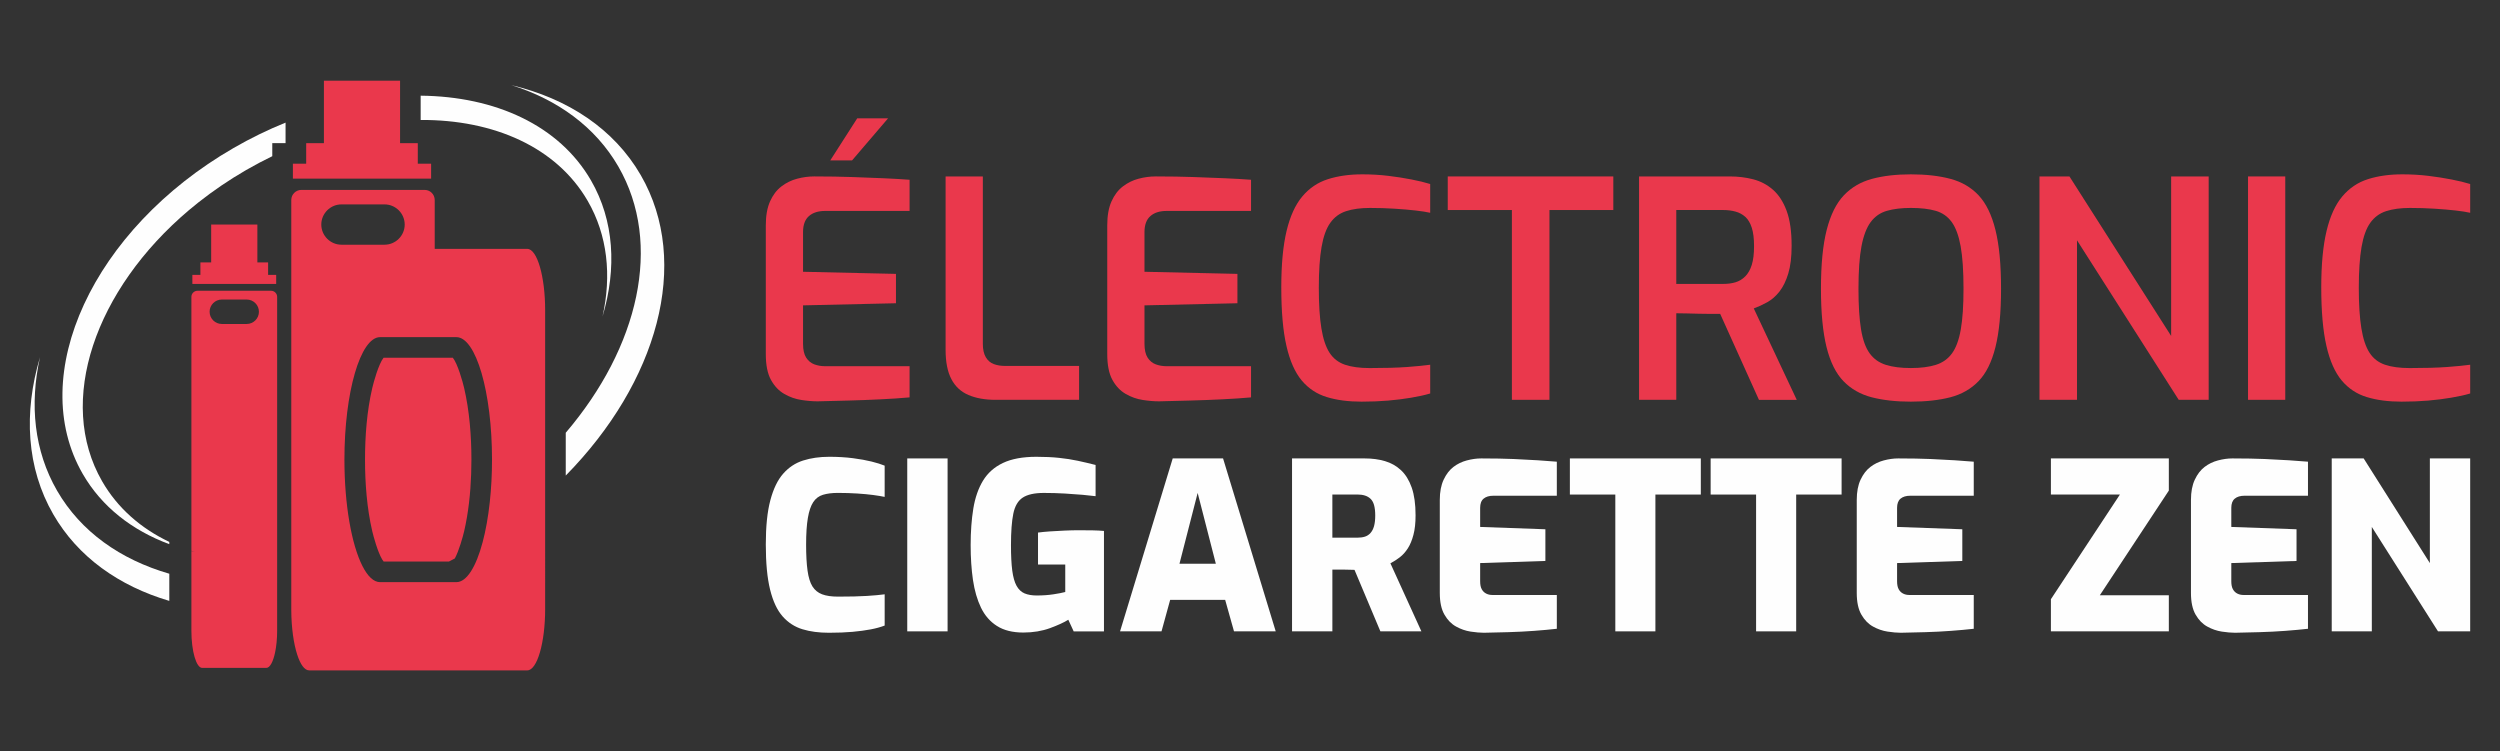 <?xml version="1.0" encoding="utf-8"?>
<!-- Generator: Adobe Illustrator 16.0.0, SVG Export Plug-In . SVG Version: 6.00 Build 0)  -->
<!DOCTYPE svg PUBLIC "-//W3C//DTD SVG 1.1//EN" "http://www.w3.org/Graphics/SVG/1.1/DTD/svg11.dtd">
<svg version="1.1" id="Calque_1" xmlns="http://www.w3.org/2000/svg" xmlns:xlink="http://www.w3.org/1999/xlink" x="0px" y="0px"
	 width="233px" height="70px" viewBox="0 0 233 70" enable-background="new 0 0 233 70" xml:space="preserve">
<rect x="0" y="0" width="233" height="70" fill="#333333" stroke="none"/>
<g>
	<g>
		<path fill-rule="evenodd" clip-rule="evenodd" fill="#FEFEFE" d="M39.206,11.181c6.82-0.037,12.679,2.541,15.574,7.554
			c1.846,3.194,2.229,6.941,1.376,10.762c1.336-4.482,1.087-8.938-1.071-12.675c-2.97-5.142-8.925-7.838-15.879-7.905V11.181z"/>
		<path fill-rule="evenodd" clip-rule="evenodd" fill="#FEFEFE" d="M57.633,15.527c4.16,7.208,1.896,16.836-4.905,24.805v3.99
			c8.543-8.688,11.712-19.827,6.995-27.994c-2.495-4.319-6.809-7.146-12.07-8.396C51.972,9.283,55.499,11.833,57.633,15.527z"/>
		<path fill-rule="evenodd" clip-rule="evenodd" fill="#FEFEFE" d="M15.778,53.471c-4.538-1.313-8.249-3.91-10.46-7.742
			C3.186,42.033,2.741,37.707,3.73,33.29c-1.546,5.179-1.257,10.331,1.238,14.651c2.292,3.969,6.123,6.678,10.811,8.063V53.471z"/>
		<g>
			<polygon fill="#EA384C" points="25.225,26.462 25.74,26.462 25.74,25.618 25.225,25.618 24.987,25.618 24.987,24.457 
				23.987,24.457 23.987,20.927 21.834,20.927 19.681,20.927 19.681,24.457 18.678,24.457 18.678,25.618 17.929,25.618 
				17.929,26.462 21.834,26.462 			"/>
			<path fill="#EA384C" d="M25.262,27.099h-0.038h-3.391h-3.425c-0.316,0-0.57,0.255-0.57,0.57v2.776v3.449v0.186v17.254
				c0.103,0.035,0.209,0.068,0.315,0.104c-0.106-0.027-0.212-0.053-0.315-0.08v2.607v2.553v2.264c0,1.908,0.453,3.465,1.008,3.465
				h2.988h2.987c0.34,0,0.64-0.58,0.823-1.467c0.117-0.563,0.186-1.254,0.186-1.998v-1.775v-2.658V34.08v-0.186v-3.449v-2.776
				C25.83,27.354,25.575,27.099,25.262,27.099z M22.995,30.194h-1.161h-1.162c-0.625,0-1.137-0.511-1.137-1.138
				c0-0.626,0.512-1.139,1.137-1.139h1.162h1.161c0.626,0,1.137,0.513,1.137,1.14C24.132,29.684,23.622,30.194,22.995,30.194z"/>
			<path fill="#EA384C" d="M49.146,23.196h-8.631v-4.559c0-0.517-0.421-0.938-0.938-0.938H28.086c-0.517,0-0.939,0.422-0.939,0.938
				v4.581v0.338v5.353v0.305v24.997v2.557c0,0.041,0,0.084,0,0.125c0.012,1.629,0.22,3.094,0.552,4.115
				c0.293,0.912,0.683,1.471,1.111,1.471h20.335c0.915,0,1.663-2.57,1.663-5.711V46.15v-3.736V28.909
				C50.809,25.766,50.061,23.196,49.146,23.196z M29.944,20.927c0-1.031,0.847-1.877,1.877-1.877h4.021
				c1.031,0,1.876,0.846,1.876,1.878s-0.846,1.879-1.876,1.879h-4.021C30.791,22.807,29.944,21.96,29.944,20.927z M45.856,42.84
				c0,1.389-0.074,2.721-0.207,3.951c-0.151,1.395-0.379,2.662-0.666,3.738c-0.608,2.287-1.482,3.727-2.449,3.727h-4.865h-2.246
				c-0.597,0-1.159-0.547-1.644-1.504C32.776,50.781,32.1,47.07,32.1,42.84v-0.006c0-6.281,1.493-11.413,3.323-11.413h7.111
				c1.827,0,3.322,5.132,3.322,11.413V42.84z"/>
			<path fill="#EA384C" d="M42.203,33.339h-6.452c-0.464,0.586-0.923,2.255-1.055,2.821c-0.499,2.141-0.676,4.479-0.676,6.674v0.006
				c0,2.195,0.177,4.535,0.676,6.676c0.12,0.508,0.501,1.906,0.915,2.611c0.046,0.078,0.093,0.148,0.141,0.207h6.093
				c0.184-0.094,0.363-0.189,0.546-0.287c0.392-0.725,0.752-2.043,0.867-2.531c0.098-0.424,0.185-0.855,0.259-1.293
				c0.303-1.77,0.42-3.621,0.42-5.383v-0.006c0-2.195-0.181-4.533-0.679-6.674C43.125,35.594,42.667,33.925,42.203,33.339z"/>
		</g>
		<polygon fill-rule="evenodd" clip-rule="evenodd" fill="#EA384C" points="37.286,8.962 37.286,7.521 30.189,7.521 30.189,10.195 
			30.189,12.648 30.189,13.343 28.537,13.343 28.537,15.257 27.298,15.257 27.298,16.648 40.179,16.648 40.179,15.257 
			38.938,15.257 38.938,13.343 37.286,13.343 37.286,11.259 		"/>
		<path fill-rule="evenodd" clip-rule="evenodd" fill="#FEFEFE" d="M9.523,44.863c-4.3-7.445-0.673-17.878,8.097-25.286
			c0.287-0.24,0.576-0.477,0.869-0.71c1.375-1.086,2.858-2.099,4.452-3.02c0.807-0.465,1.619-0.895,2.435-1.289v-1.221h1.238v-1.909
			c-1.631,0.658-3.256,1.449-4.854,2.371C8.678,21.352,2.388,34.95,7.712,44.17c1.769,3.064,4.598,5.258,8.066,6.547v-0.211
			C13.123,49.24,10.958,47.352,9.523,44.863z"/>
	</g>
	<g>
		<g>
			<path fill="#EA384C" d="M76.197,37.404c-0.451,0-0.955-0.041-1.509-0.127c-0.556-0.084-1.087-0.271-1.595-0.564
				c-0.507-0.291-0.92-0.729-1.24-1.311c-0.321-0.584-0.48-1.383-0.48-2.398V20.986c0-0.884,0.132-1.622,0.395-2.215
				c0.264-0.592,0.616-1.057,1.058-1.395c0.441-0.34,0.932-0.579,1.468-0.72c0.537-0.143,1.067-0.213,1.593-0.213
				c1.316,0,2.501,0.021,3.553,0.058c1.054,0.038,2.017,0.074,2.893,0.112c0.874,0.038,1.687,0.085,2.44,0.141v2.906h-7.87
				c-0.641,0-1.143,0.159-1.509,0.479c-0.367,0.321-0.55,0.818-0.55,1.494v3.696l8.661,0.197v2.737l-8.661,0.197v3.582
				c0,0.564,0.099,0.996,0.296,1.298c0.197,0.301,0.452,0.508,0.761,0.62c0.312,0.112,0.635,0.17,0.974,0.17h7.898v2.906
				c-0.827,0.074-1.731,0.137-2.709,0.182c-0.977,0.049-1.97,0.086-2.975,0.113C78.083,37.363,77.118,37.387,76.197,37.404z
				 M77.38,14.95l2.513-3.922h2.875l-3.356,3.922H77.38z"/>
			<path fill="#EA384C" d="M92.785,37.264c-0.978,0-1.82-0.15-2.525-0.451s-1.237-0.795-1.593-1.482
				c-0.359-0.685-0.537-1.593-0.537-2.721V16.444H91.6v15.601c0,0.527,0.094,0.944,0.281,1.256c0.188,0.311,0.438,0.521,0.748,0.634
				c0.31,0.115,0.653,0.169,1.03,0.169h6.912v3.16H92.785z"/>
			<path fill="#EA384C" d="M108.019,37.404c-0.451,0-0.956-0.041-1.509-0.127c-0.556-0.084-1.087-0.271-1.596-0.564
				c-0.507-0.291-0.92-0.729-1.239-1.311c-0.321-0.584-0.479-1.383-0.479-2.398V20.986c0-0.884,0.131-1.622,0.395-2.215
				c0.264-0.592,0.616-1.057,1.058-1.395c0.441-0.34,0.931-0.579,1.467-0.72c0.536-0.143,1.067-0.213,1.595-0.213
				c1.314,0,2.5,0.021,3.553,0.058c1.055,0.038,2.018,0.074,2.893,0.112c0.874,0.038,1.687,0.085,2.44,0.141v2.906h-7.872
				c-0.64,0-1.143,0.159-1.507,0.479c-0.368,0.321-0.552,0.818-0.552,1.494v3.696l8.662,0.197v2.737l-8.662,0.197v3.582
				c0,0.564,0.099,0.996,0.297,1.298c0.196,0.301,0.451,0.508,0.761,0.62c0.313,0.112,0.635,0.17,0.974,0.17h7.899v2.906
				c-0.828,0.074-1.731,0.137-2.709,0.182c-0.979,0.049-1.972,0.086-2.978,0.113C109.903,37.363,108.938,37.387,108.019,37.404z"/>
			<path fill="#EA384C" d="M126.892,37.434c-1.225,0-2.301-0.141-3.231-0.426c-0.929-0.281-1.712-0.797-2.342-1.549
				c-0.629-0.753-1.104-1.824-1.422-3.218c-0.322-1.39-0.481-3.215-0.481-5.472c0-2.125,0.165-3.873,0.493-5.246
				s0.818-2.445,1.468-3.217s1.443-1.308,2.385-1.607c0.938-0.301,2.011-0.451,3.215-0.451c0.828,0,1.63,0.047,2.412,0.141
				c0.779,0.094,1.504,0.208,2.171,0.339s1.247,0.271,1.734,0.422v2.682c-0.319-0.076-0.771-0.146-1.353-0.213
				c-0.584-0.066-1.241-0.122-1.977-0.169c-0.732-0.047-1.492-0.07-2.282-0.07c-0.865,0-1.604,0.099-2.216,0.297
				c-0.611,0.197-1.104,0.56-1.48,1.086c-0.377,0.525-0.648,1.278-0.817,2.256c-0.172,0.979-0.256,2.249-0.256,3.809
				c0,1.543,0.08,2.803,0.241,3.781c0.16,0.978,0.414,1.734,0.76,2.27c0.35,0.535,0.828,0.907,1.441,1.114
				c0.61,0.207,1.375,0.311,2.299,0.311c1.409,0,2.565-0.032,3.47-0.098c0.901-0.066,1.625-0.138,2.17-0.213v2.679
				c-0.525,0.154-1.122,0.285-1.79,0.396c-0.667,0.113-1.383,0.203-2.143,0.268C128.598,37.4,127.773,37.434,126.892,37.434z"/>
			<path fill="#EA384C" d="M140.909,37.264V19.575h-5.979v-3.131h15.431v3.131h-5.951v17.688H140.909z"/>
			<path fill="#EA384C" d="M152.759,37.264V16.444h8.463c0.771,0,1.499,0.091,2.187,0.269c0.687,0.179,1.298,0.504,1.834,0.973
				c0.537,0.471,0.959,1.124,1.27,1.961c0.31,0.838,0.466,1.924,0.466,3.259c0,1.035-0.104,1.895-0.31,2.581
				c-0.208,0.687-0.48,1.246-0.818,1.679c-0.34,0.434-0.72,0.766-1.144,1.002c-0.423,0.234-0.842,0.427-1.255,0.578l4.005,8.519
				h-3.524l-3.611-8.011c-0.264,0-0.569,0-0.917,0s-0.71-0.005-1.087-0.015c-0.376-0.009-0.743-0.019-1.101-0.028
				c-0.356-0.009-0.688-0.015-0.987-0.015v8.068H152.759z M156.229,26.46h4.401c0.414,0,0.79-0.052,1.129-0.155
				s0.639-0.287,0.903-0.55c0.261-0.264,0.464-0.621,0.604-1.072c0.142-0.451,0.211-1.034,0.211-1.749
				c0-0.696-0.069-1.265-0.211-1.708c-0.141-0.441-0.344-0.779-0.604-1.015c-0.265-0.235-0.57-0.399-0.919-0.493
				c-0.347-0.095-0.718-0.143-1.113-0.143h-4.401V26.46z"/>
			<path fill="#EA384C" d="M178.091,37.434c-1.393,0-2.609-0.139-3.652-0.408c-1.045-0.273-1.919-0.771-2.625-1.496
				c-0.704-0.725-1.23-1.782-1.58-3.173c-0.346-1.393-0.521-3.207-0.521-5.446c0-2.256,0.177-4.084,0.536-5.486
				c0.356-1.4,0.889-2.473,1.593-3.216c0.706-0.743,1.579-1.255,2.624-1.538c1.045-0.281,2.252-0.422,3.625-0.422
				c1.412,0,2.643,0.141,3.694,0.422c1.055,0.283,1.928,0.795,2.624,1.538c0.695,0.743,1.218,1.815,1.565,3.216
				c0.35,1.402,0.523,3.23,0.523,5.486c0,2.239-0.174,4.054-0.523,5.446c-0.348,1.391-0.873,2.448-1.579,3.173
				c-0.703,0.725-1.58,1.223-2.623,1.496C180.728,37.295,179.503,37.434,178.091,37.434z M178.091,34.302
				c0.921,0,1.697-0.098,2.326-0.297c0.63-0.197,1.135-0.554,1.51-1.071c0.376-0.518,0.649-1.26,0.818-2.229
				c0.171-0.968,0.254-2.232,0.254-3.794c0-1.653-0.089-2.976-0.268-3.963s-0.456-1.739-0.833-2.256
				c-0.377-0.519-0.874-0.866-1.495-1.045c-0.619-0.178-1.392-0.268-2.313-0.268c-0.866,0-1.608,0.09-2.228,0.268
				c-0.622,0.179-1.124,0.526-1.511,1.045c-0.386,0.517-0.672,1.269-0.861,2.256c-0.188,0.987-0.281,2.31-0.281,3.963
				c0,1.562,0.08,2.826,0.24,3.794c0.161,0.97,0.429,1.712,0.805,2.229s0.879,0.874,1.508,1.071
				C176.394,34.204,177.17,34.302,178.091,34.302z"/>
			<path fill="#EA384C" d="M190.079,37.264V16.444h2.793l9.479,14.866V16.444h3.498v20.819h-2.794l-9.478-14.866v14.866H190.079z"/>
			<path fill="#EA384C" d="M209.516,37.264V16.444h3.47v20.819H209.516z"/>
			<path fill="#EA384C" d="M223.818,37.434c-1.224,0-2.3-0.141-3.23-0.426c-0.931-0.281-1.712-0.797-2.343-1.549
				c-0.628-0.753-1.104-1.824-1.422-3.218c-0.321-1.39-0.482-3.215-0.482-5.472c0-2.125,0.167-3.873,0.495-5.246
				s0.817-2.445,1.467-3.217s1.443-1.308,2.385-1.607c0.938-0.301,2.011-0.451,3.215-0.451c0.828,0,1.631,0.047,2.412,0.141
				c0.779,0.094,1.505,0.208,2.171,0.339c0.668,0.131,1.248,0.271,1.735,0.422v2.682c-0.319-0.076-0.771-0.146-1.353-0.213
				c-0.584-0.066-1.241-0.122-1.977-0.169c-0.732-0.047-1.493-0.07-2.283-0.07c-0.864,0-1.604,0.099-2.216,0.297
				c-0.611,0.197-1.104,0.56-1.481,1.086c-0.376,0.525-0.646,1.278-0.816,2.256c-0.169,0.979-0.256,2.249-0.256,3.809
				c0,1.543,0.081,2.803,0.242,3.781c0.158,0.978,0.413,1.734,0.76,2.27c0.35,0.535,0.828,0.907,1.44,1.114
				c0.61,0.207,1.376,0.311,2.3,0.311c1.409,0,2.565-0.032,3.469-0.098c0.902-0.066,1.626-0.138,2.171-0.213v2.679
				c-0.525,0.154-1.123,0.285-1.792,0.396c-0.667,0.113-1.381,0.203-2.142,0.268C225.525,37.4,224.701,37.434,223.818,37.434z"/>
		</g>
		<g>
			<path fill="#FEFEFE" d="M77.26,58.973c-0.93,0-1.751-0.107-2.465-0.326c-0.718-0.217-1.334-0.613-1.849-1.193
				c-0.512-0.578-0.905-1.414-1.172-2.498c-0.269-1.086-0.401-2.492-0.401-4.215c0-1.68,0.139-3.053,0.423-4.117
				c0.282-1.063,0.679-1.889,1.195-2.475c0.514-0.586,1.131-0.996,1.858-1.229c0.724-0.23,1.534-0.348,2.432-0.348
				c0.811,0,1.549,0.045,2.215,0.131c0.667,0.086,1.245,0.193,1.736,0.314c0.494,0.123,0.898,0.25,1.218,0.381v2.912
				c-0.275-0.059-0.631-0.117-1.064-0.176c-0.434-0.057-0.934-0.105-1.5-0.141c-0.563-0.035-1.165-0.055-1.801-0.055
				c-0.536,0-0.997,0.059-1.38,0.174c-0.382,0.115-0.687,0.346-0.911,0.686s-0.392,0.83-0.499,1.465
				c-0.11,0.639-0.165,1.471-0.165,2.498c0,0.971,0.044,1.775,0.132,2.412s0.239,1.129,0.456,1.479
				c0.217,0.346,0.518,0.592,0.901,0.736c0.382,0.145,0.88,0.217,1.488,0.217c1.099,0,1.995-0.021,2.682-0.064
				c0.688-0.045,1.243-0.094,1.662-0.152v2.912c-0.376,0.145-0.812,0.264-1.302,0.357c-0.493,0.094-1.059,0.17-1.695,0.229
				C78.814,58.943,78.084,58.973,77.26,58.973z"/>
			<path fill="#FEFEFE" d="M84.556,58.842V42.725h3.759v16.117H84.556z"/>
			<path fill="#FEFEFE" d="M95.375,58.953c-1.001,0-1.819-0.205-2.455-0.611c-0.639-0.404-1.134-0.973-1.49-1.703
				c-0.353-0.732-0.603-1.594-0.75-2.586c-0.144-0.99-0.215-2.074-0.215-3.246c0-1.262,0.083-2.396,0.249-3.412
				c0.167-1.014,0.468-1.879,0.901-2.594c0.437-0.717,1.054-1.27,1.858-1.652c0.803-0.383,1.842-0.576,3.117-0.576
				c0.795,0,1.503,0.033,2.119,0.1c0.613,0.064,1.194,0.154,1.737,0.27c0.544,0.117,1.097,0.248,1.663,0.391v2.91
				c-0.32-0.041-0.727-0.086-1.219-0.129s-1.046-0.084-1.661-0.119c-0.617-0.035-1.266-0.055-1.944-0.055
				c-0.87,0-1.524,0.146-1.967,0.436c-0.441,0.289-0.733,0.789-0.878,1.498s-0.217,1.688-0.217,2.934c0,0.971,0.04,1.76,0.119,2.367
				c0.08,0.607,0.214,1.082,0.402,1.422c0.19,0.34,0.438,0.576,0.749,0.707c0.31,0.129,0.684,0.193,1.12,0.193
				c0.565,0,1.081-0.035,1.553-0.107c0.471-0.07,0.844-0.145,1.116-0.217v-2.563h-2.539v-2.977c0.318-0.043,0.691-0.078,1.119-0.109
				c0.426-0.027,0.876-0.055,1.345-0.074c0.474-0.023,0.902-0.033,1.294-0.033c0.505,0,0.95,0.004,1.335,0.01
				c0.383,0.008,0.734,0.025,1.054,0.055v9.361h-2.823l-0.5-1.086c-0.391,0.246-0.96,0.508-1.704,0.783
				C97.115,58.814,96.285,58.953,95.375,58.953z"/>
			<path fill="#FEFEFE" d="M104.389,58.842l4.908-16.117h4.692l4.908,16.117h-3.888l-0.823-2.932h-5.128l-0.805,2.932H104.389z
				 M109.926,52.543h3.391l-1.695-6.604L109.926,52.543z"/>
			<path fill="#FEFEFE" d="M120.418,58.842V42.725h6.776c0.682,0,1.308,0.082,1.88,0.25c0.571,0.166,1.073,0.449,1.5,0.848
				c0.426,0.398,0.76,0.939,0.998,1.619s0.359,1.543,0.359,2.584c0,0.711-0.064,1.314-0.197,1.813
				c-0.13,0.502-0.304,0.922-0.521,1.262c-0.217,0.34-0.467,0.619-0.749,0.836s-0.576,0.404-0.878,0.564l2.888,6.342h-3.822
				l-2.412-5.732c-0.146,0-0.31-0.004-0.487-0.012c-0.183-0.008-0.359-0.012-0.533-0.012c-0.175,0-0.351,0-0.531,0
				c-0.184,0-0.353,0-0.512,0v5.756H120.418z M124.176,50.111h2.345c0.262,0,0.493-0.033,0.697-0.098
				c0.201-0.066,0.376-0.182,0.521-0.348c0.146-0.168,0.253-0.379,0.324-0.641c0.071-0.26,0.109-0.588,0.109-0.977
				c0-0.393-0.038-0.715-0.109-0.969s-0.179-0.447-0.324-0.586c-0.145-0.137-0.319-0.24-0.521-0.305
				c-0.204-0.064-0.436-0.098-0.697-0.098h-2.345V50.111z"/>
			<path fill="#FEFEFE" d="M138.296,58.973c-0.347,0-0.758-0.037-1.229-0.107c-0.47-0.072-0.922-0.229-1.355-0.469
				c-0.438-0.238-0.798-0.607-1.086-1.107c-0.292-0.498-0.437-1.176-0.437-2.029v-8.668c0-0.754,0.121-1.383,0.36-1.889
				c0.238-0.508,0.542-0.902,0.911-1.186c0.369-0.281,0.784-0.484,1.249-0.607c0.463-0.123,0.913-0.186,1.346-0.186
				c1.16,0,2.166,0.02,3.02,0.055c0.855,0.037,1.609,0.076,2.26,0.119s1.239,0.088,1.761,0.131v3.172h-5.91
				c-0.391,0-0.695,0.09-0.912,0.271c-0.218,0.18-0.324,0.467-0.324,0.857v1.781l6.08,0.217v2.953l-6.08,0.197v1.693
				c0,0.318,0.048,0.568,0.152,0.75c0.101,0.182,0.236,0.314,0.412,0.402c0.173,0.088,0.361,0.129,0.565,0.129h6.017v3.15
				c-0.638,0.072-1.347,0.137-2.13,0.195s-1.576,0.098-2.379,0.121C139.784,58.941,139.02,58.959,138.296,58.973z"/>
			<path fill="#FEFEFE" d="M150.548,58.842v-12.75h-4.236v-3.367h12.204v3.367h-4.233v12.75H150.548z"/>
			<path fill="#FEFEFE" d="M163.668,58.842v-12.75h-4.236v-3.367h12.205v3.367h-4.233v12.75H163.668z"/>
			<path fill="#FEFEFE" d="M177.154,58.973c-0.347,0-0.757-0.037-1.227-0.107c-0.47-0.072-0.924-0.229-1.357-0.469
				c-0.435-0.238-0.797-0.607-1.086-1.107c-0.289-0.498-0.435-1.176-0.435-2.029v-8.668c0-0.754,0.119-1.383,0.358-1.889
				c0.239-0.508,0.542-0.902,0.913-1.186c0.368-0.281,0.783-0.484,1.247-0.607s0.913-0.186,1.347-0.186
				c1.16,0,2.166,0.02,3.02,0.055c0.856,0.037,1.607,0.076,2.26,0.119s1.239,0.088,1.76,0.131v3.172h-5.908
				c-0.393,0-0.694,0.09-0.914,0.271c-0.217,0.18-0.324,0.467-0.324,0.857v1.781l6.08,0.217v2.953l-6.08,0.197v1.693
				c0,0.318,0.05,0.568,0.152,0.75c0.1,0.182,0.239,0.314,0.411,0.402c0.175,0.088,0.362,0.129,0.566,0.129h6.017v3.15
				c-0.638,0.072-1.347,0.137-2.129,0.195c-0.78,0.059-1.577,0.098-2.379,0.121C178.643,58.941,177.878,58.959,177.154,58.973z"/>
			<path fill="#FEFEFE" d="M191.144,58.842v-2.996l6.431-9.754h-6.431v-3.367h10.991v2.998l-6.431,9.754h6.431v3.365H191.144z"/>
			<path fill="#FEFEFE" d="M208.302,58.973c-0.345,0-0.755-0.037-1.226-0.107c-0.47-0.072-0.924-0.229-1.356-0.469
				c-0.436-0.238-0.797-0.607-1.086-1.107c-0.291-0.498-0.436-1.176-0.436-2.029v-8.668c0-0.754,0.119-1.383,0.359-1.889
				c0.237-0.508,0.542-0.902,0.911-1.186c0.37-0.281,0.784-0.484,1.249-0.607c0.462-0.123,0.911-0.186,1.346-0.186
				c1.161,0,2.167,0.02,3.021,0.055c0.854,0.037,1.607,0.076,2.259,0.119c0.652,0.043,1.238,0.088,1.761,0.131v3.172h-5.909
				c-0.391,0-0.695,0.09-0.912,0.271c-0.219,0.18-0.325,0.467-0.325,0.857v1.781l6.08,0.217v2.953l-6.08,0.197v1.693
				c0,0.318,0.049,0.568,0.152,0.75c0.1,0.182,0.237,0.314,0.411,0.402c0.175,0.088,0.361,0.129,0.564,0.129h6.019v3.15
				c-0.637,0.072-1.347,0.137-2.131,0.195c-0.782,0.059-1.574,0.098-2.376,0.121C209.792,58.941,209.028,58.959,208.302,58.973z"/>
			<path fill="#FEFEFE" d="M217.317,58.842V42.725h2.977l6.169,9.754v-9.754h3.758v16.117h-2.998l-6.169-9.73v9.73H217.317z"/>
		</g>
	</g>
</g>
</svg>
